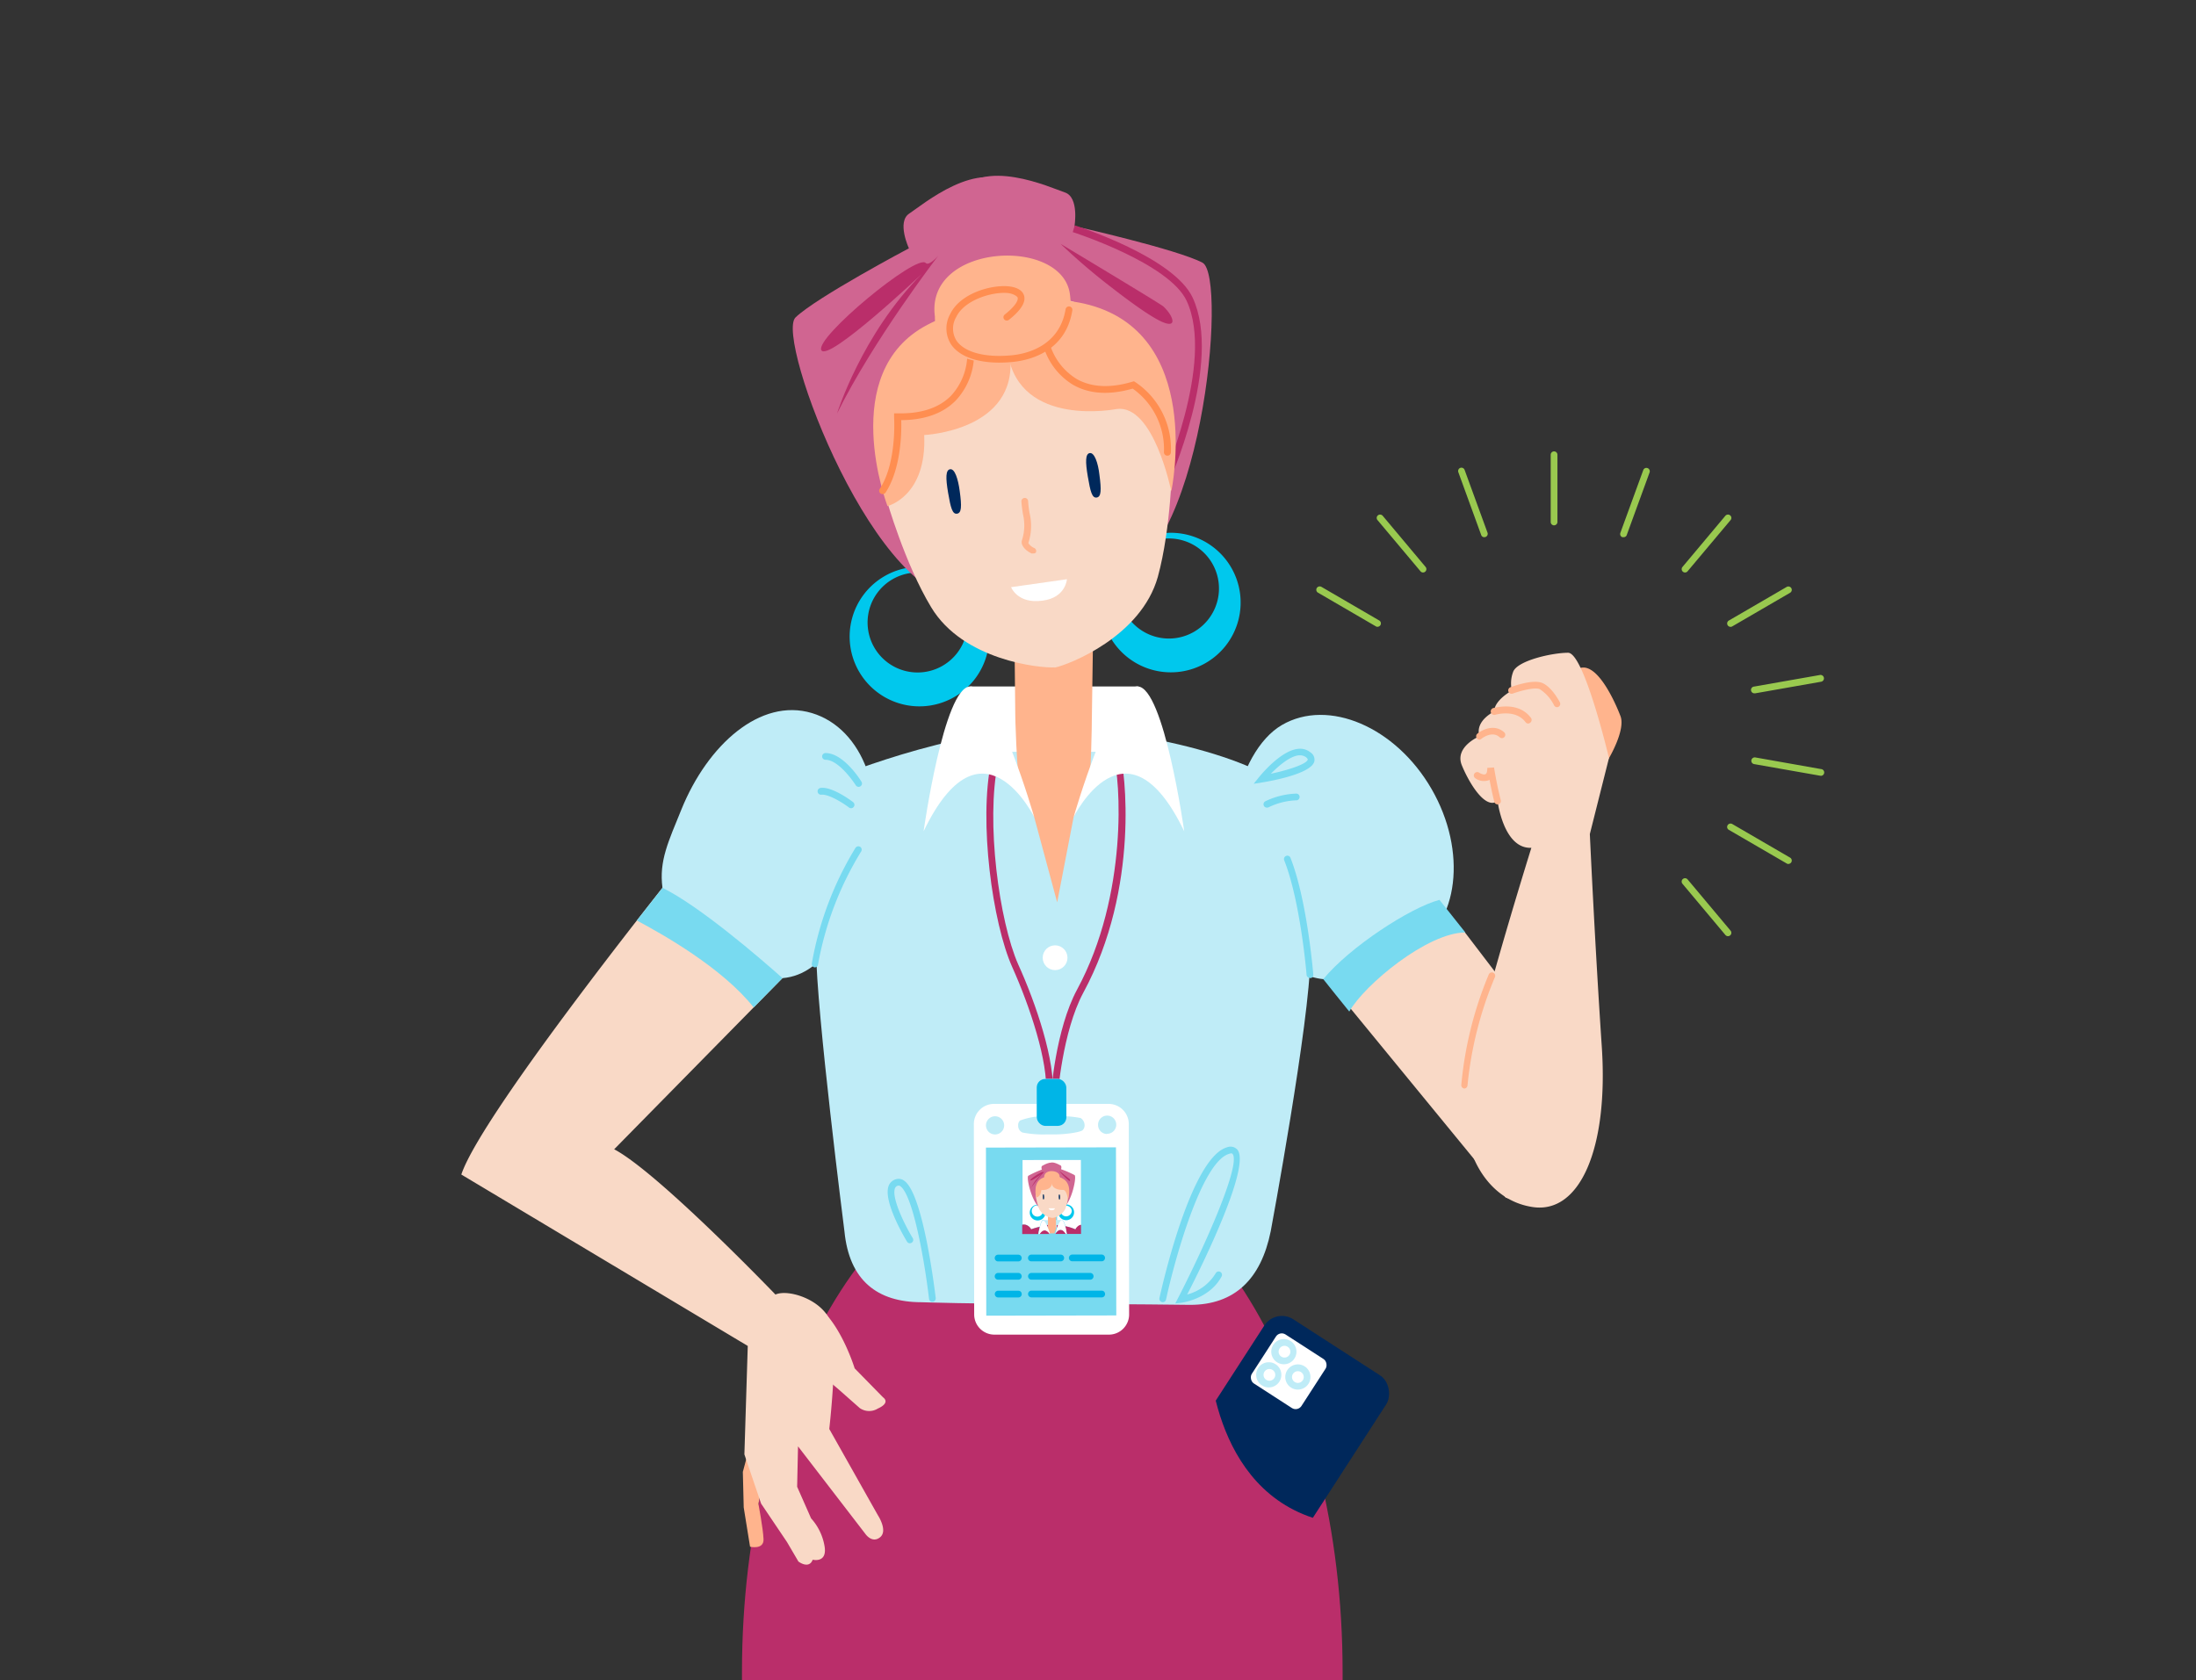 <svg xmlns="http://www.w3.org/2000/svg" xmlns:xlink="http://www.w3.org/1999/xlink" viewBox="0 0 325.98 249.45"><rect x="0" y="0" width="325.98" height="249.45" fill="#333333" stroke="none"/><defs><style>.cls-1{fill:none;}.cls-2{fill:#99c94f;}.cls-3{fill:#ba2e6a;}.cls-4{fill:#f9d9c6;}.cls-5{fill:#ffb48d;}.cls-6{fill:#bfecf7;}.cls-7{fill:#fff;}.cls-8{fill:#d06591;}.cls-9{fill:#00c8ed;}.cls-10{fill:#00285b;}.cls-11{fill:#ff8e51;}.cls-12{fill:#78daf0;}.cls-13{fill:#00b5e7;}.cls-14{clip-path:url(#clip-path);}</style><clipPath id="clip-path"><rect class="cls-1" x="151.74" y="172.22" width="8.73" height="10.99" transform="translate(-0.35 0.31) rotate(-0.11)"/></clipPath></defs><g id="Ny"><path class="cls-2" d="M230.69,148.37a.5.5,0,0,1-.5-.5v-9.93a.5.5,0,0,1,.5-.5.5.5,0,0,1,.5.5v9.93A.51.51,0,0,1,230.69,148.37Z"/><path class="cls-2" d="M256.51,139a.51.51,0,0,1-.39-.18l-6.37-7.6a.5.5,0,1,1,.76-.65l6.38,7.61a.5.5,0,0,1-.38.82Z"/><path class="cls-2" d="M265.48,128.28a.43.43,0,0,1-.25-.07l-8.6-5a.49.49,0,0,1-.18-.68.51.51,0,0,1,.68-.19l8.6,5a.5.5,0,0,1-.25.93Z"/><path class="cls-2" d="M270.25,115.17h-.09l-9.78-1.72a.5.5,0,0,1-.4-.58.51.51,0,0,1,.58-.41l9.77,1.73a.5.5,0,0,1-.08,1Z"/><path class="cls-2" d="M260.47,102.94a.5.5,0,0,1-.09-1l9.78-1.72a.5.5,0,1,1,.17,1l-9.77,1.72Z"/><path class="cls-2" d="M256.88,93.07a.5.5,0,0,1-.25-.93l8.6-5a.51.51,0,0,1,.68.19.5.5,0,0,1-.18.68l-8.6,5A.45.45,0,0,1,256.88,93.07Z"/><path class="cls-2" d="M250.13,85a.5.5,0,0,1-.38-.82l6.37-7.6a.51.51,0,0,1,.71-.06.49.49,0,0,1,.06.7l-6.38,7.6A.49.49,0,0,1,250.13,85Z"/><path class="cls-2" d="M241,79.76l-.17,0a.5.5,0,0,1-.3-.64l3.4-9.32a.5.5,0,0,1,.64-.3.51.51,0,0,1,.3.64l-3.4,9.32A.48.48,0,0,1,241,79.76Z"/><path class="cls-2" d="M230.69,78a.5.5,0,0,1-.5-.5V67.52a.5.5,0,0,1,.5-.5.5.5,0,0,1,.5.5v9.93A.51.51,0,0,1,230.69,78Z"/><path class="cls-2" d="M220.34,79.76a.48.48,0,0,1-.47-.33l-3.39-9.32a.5.5,0,0,1,.29-.64.5.5,0,0,1,.64.3l3.4,9.32a.5.5,0,0,1-.3.64Z"/><path class="cls-2" d="M211.24,85a.49.49,0,0,1-.38-.18l-6.38-7.6a.49.49,0,0,1,.06-.7.51.51,0,0,1,.71.06l6.37,7.6a.5.5,0,0,1-.38.82Z"/><path class="cls-2" d="M204.49,93.07a.45.45,0,0,1-.25-.07l-8.59-5a.5.5,0,0,1-.19-.68.52.52,0,0,1,.69-.19l8.59,5a.5.5,0,0,1-.25.93Z"/><path class="cls-2" d="M191.12,115.17a.5.5,0,0,1-.08-1l9.77-1.73a.5.5,0,0,1,.18,1l-9.78,1.72Z"/><path class="cls-2" d="M195.9,128.28a.5.5,0,0,1-.44-.25.49.49,0,0,1,.19-.68l8.59-5a.51.51,0,0,1,.68.19.49.49,0,0,1-.18.68l-8.59,5A.47.47,0,0,1,195.9,128.28Z"/><path class="cls-2" d="M204.86,139a.51.51,0,0,1-.32-.12.49.49,0,0,1-.06-.7l6.38-7.61a.5.5,0,1,1,.76.65l-6.37,7.6A.5.5,0,0,1,204.86,139Z"/><path class="cls-3" d="M199.3,249.44c0-.4,0-.8,0-1.2,0-42.17-20-76.36-44.58-76.36s-44.58,34.19-44.58,76.36c0,.4,0,.8,0,1.2Z"/><path class="cls-4" d="M191.57,138.87l31.93,38.94s5.89,2.21,10-4.18.95-13.41.95-13.41L225.52,149l-8.24-10.79-9.36-9.77S186.9,115.82,191.57,138.87Z"/><path class="cls-5" d="M111.09,215.47l-.82,3.07.13,5.28.94,5.83s2.07.5,2-1.13-.76-5.21-.76-5.21l1.13-6-2.51-2.07Z"/><path class="cls-4" d="M102.89,126.09s-31.23,38.75-34.41,48.3L111,199.84l-.5,16.1,2.48,7.31,3.84,5.7,1.7,2.9s1.56,1.2,2.12-.27c0,0,2.19.55,1.76-2a8.16,8.16,0,0,0-2-4.14l-2.07-4.69.13-6,10,13s1,1.47,2.19.49-.35-3.29-.35-3.29l-7.2-12.78s1.4-12.22.27-15.7-6.35-5.13-8.26-4.26c0,0-17.41-18.13-23.94-21.57l31.38-31.92Z"/><path class="cls-4" d="M116.24,199.24l8.3,7.1,3.09,2.73a2.44,2.44,0,0,0,2.67.07c2-.9.78-1.67.78-1.67l-4.21-4.3s-3-9.76-7.92-10.2S116.24,199.24,116.24,199.24Z"/><path class="cls-6" d="M122.91,115.88s18.11-7.71,33.1-7.71,34.53,5.69,35.51,10.31c1.46,6.87-2,29.05-2,29.05H129.78S122.91,132.33,122.91,115.88Z"/><path class="cls-6" d="M176.67,193.74s-9.42-.13-20.76-.13-19.1-.26-19.1-.26c-6.6,0-10.75-3.25-11.46-10.54,0,0-4.2-32.94-4.2-41.74s10.71-26.89,17.31-26.89h38.17c11.41,0,17.86,19,17.86,28.06s-5.86,40.57-5.86,40.57C187.19,189.93,183.27,193.74,176.67,193.74Z"/><polygon class="cls-7" points="144.01 101.92 168.97 101.92 168.97 111.62 145.45 111.62 144.01 101.92"/><path class="cls-8" d="M147.75,38.61s3.19,49.39,16.9,47.53S182.31,41,178.5,39s-19-5.42-19-5.42.72-4.28-1.41-5-12.35-5.41-16.1.36c-2.65,4.06,2,6.93,4.24,8.72S147.75,38.61,147.75,38.61Z"/><path class="cls-3" d="M173.22,72.35l-.91-.41c.08-.18,8.11-18.14,3.83-27.29-2.61-5.58-16.76-10.15-16.9-10.19l.3-1c.6.2,14.71,4.75,17.5,10.73C181.52,53.8,173.56,71.6,173.22,72.35Z"/><path class="cls-9" d="M172.41,79.2a10.36,10.36,0,1,0,11.66,8.88A10.36,10.36,0,0,0,172.41,79.2Zm2.11,15.54a7.43,7.43,0,1,1,6.36-8.36A7.43,7.43,0,0,1,174.52,94.74Z"/><path class="cls-9" d="M135.1,84.25a10.36,10.36,0,1,0,11.65,8.88A10.37,10.37,0,0,0,135.1,84.25Zm2.1,15.53a7.42,7.42,0,1,1,6.36-8.35A7.42,7.42,0,0,1,137.2,99.78Z"/><path class="cls-8" d="M147.64,38.62s10,48.47-3.67,50.32-29-38.81-25.88-41.81,16.83-10.26,16.83-10.26-1.83-3.94.05-5.16,10.46-8.49,15.62-3.92c3.63,3.21-.08,7.2-1.78,9.52S147.64,38.62,147.64,38.62Z"/><path class="cls-3" d="M157.43,36.2s14.85,8.91,15.26,9.3c1.65,1.52,2.45,4-1.56,1.55C169.38,46,167,44.24,165,42.68A91.17,91.17,0,0,1,157.43,36.2Z"/><path class="cls-3" d="M124.25,61.4s3.67-11.78,12.57-20.71c0,0-13.92,13.15-14.9,11.3s14.16-14.38,15.5-12.94c.48.51,1.86-1.08,1.86-1.08S129.69,50.41,124.25,61.4Z"/><path class="cls-5" d="M150.59,94.32l.12,11.87s.38,27.79,6.22,27.79c5.06,0,5.14-26.82,5.14-26.82l.19-13Z"/><path class="cls-4" d="M156.55,99.13c2.22-.47,12.83-4.63,15.32-13.47,2-7.29,2.14-17.12,2.14-17.12-.23-26.77-22.91-24.85-22.91-24.85l-4,.55s-22.37,4.17-15.48,30c0,0,2.69,9.45,6.61,15.93,4.74,7.87,16.08,9.05,18.35,8.92"/><path class="cls-7" d="M158.38,86l-8.29,1.18s.95,2.52,4.65,2C158.21,88.76,158.38,86,158.38,86Z"/><path class="cls-10" d="M163.2,70.49c.31,2.31.27,3.28-.41,3.38s-.93-.87-1.31-3.1-.37-3.41.3-3.5S163,68.7,163.2,70.49Z"/><path class="cls-10" d="M142.46,72.89c.32,2.32.28,3.28-.4,3.38s-.94-.87-1.32-3.1-.37-3.41.31-3.5S142.22,71.1,142.46,72.89Z"/><path class="cls-5" d="M153.33,82.17a.59.59,0,0,1-.22,0c-1.4-.72-1.46-1.52-1.45-1.68l0-.15a7.19,7.19,0,0,0,.19-4c-.09-.59-.19-1.2-.23-1.91a.5.5,0,1,1,1,0,15.1,15.1,0,0,0,.22,1.79,8.14,8.14,0,0,1-.19,4.41,1.93,1.93,0,0,0,.89.74.49.49,0,0,1,.22.67A.5.5,0,0,1,153.33,82.17Z"/><path class="cls-5" d="M137.66,48.23c-13.49,7.06-5.92,26.91-5.92,26.91s5.86-1.42,5.45-10.55c0,0,13.92-.6,12.75-11.75C149.14,46.88,144.3,44.68,137.66,48.23Z"/><path class="cls-11" d="M131,73.36a.45.45,0,0,1-.27-.08.49.49,0,0,1-.14-.69c2.58-3.91,2.13-10.61,2.13-10.67l0-.55h.55c3.46.08,6.11-.8,7.89-2.6a9.15,9.15,0,0,0,2.43-6.1.5.5,0,0,1,.48-.51.49.49,0,0,1,.52.48,10.08,10.08,0,0,1-2.72,6.83c-1.88,1.91-4.6,2.89-8.09,2.91.06,1.73,0,7.19-2.32,10.75A.52.52,0,0,1,131,73.36Z"/><path class="cls-5" d="M160.93,45.08c18,4.11,12.94,27.88,12.94,27.88s-2.59-13-8.13-12.23c0,0-14.3,2.85-16.13-8.21C148.8,46.56,153.59,43.42,160.93,45.08Z"/><path class="cls-11" d="M173.25,67.65h0a.5.5,0,0,1-.47-.53,11,11,0,0,0-4.64-9.42c-3.49,1-6.47.8-8.86-.57a10,10,0,0,1-4.43-5.87.5.5,0,0,1,.37-.6.49.49,0,0,1,.6.37,9.2,9.2,0,0,0,4,5.24c2.2,1.25,5,1.39,8.29.4l.22-.06.19.12a11.91,11.91,0,0,1,5.29,10.45A.5.5,0,0,1,173.25,67.65Z"/><path class="cls-5" d="M138.78,47a6.18,6.18,0,0,0,1.47,4.11c1.61,2.15,5.91,3.27,10.3,2.72,0-.21,0-.41-.07-.63,0,0,9.62-.07,8.34-9.53C157.66,35.09,137.31,36.13,138.78,47Z"/><path class="cls-11" d="M148.34,53.84c-3.37,0-5.92-.93-7.13-2.66a4.37,4.37,0,0,1-.16-4.55c1.43-3,5.86-4.32,8.51-4.13,1.34.1,2.21.59,2.45,1.37.3,1-.46,2.2-2.25,3.62a.5.5,0,0,1-.7-.08.5.5,0,0,1,.08-.7c2-1.59,2-2.35,1.91-2.55s-.71-.6-1.56-.66c-2.37-.17-6.36,1.09-7.54,3.56A3.36,3.36,0,0,0,142,50.6c1.21,1.73,4.27,2.53,8.18,2.15,2.1-.2,7.07-1.28,8-6.83a.5.5,0,1,1,1,.16c-1,6.24-6.54,7.44-8.87,7.66A19.25,19.25,0,0,1,148.34,53.84Z"/><path class="cls-6" d="M128.8,128.5c-2.52,8.42-6.21,16.21-12.64,16.73-1.37.11-5.78-3.76-9.52-6.64-3.32-2.56-8-4.19-8.3-6.77-.54-4,.9-6.91,2.8-11.61,3.9-9.64,11.73-16.63,19.37-14.34S131.86,118.29,128.8,128.5Z"/><path class="cls-6" d="M212.5,117.14c5.33,9.23,4.06,20-2.85,23.94-3.28,1.89-8.92,4.73-13.22,4.3-4.76-.48-8.15-4.57-11-9.42-5.33-9.23-2-24.33,4.87-28.32S207.17,107.91,212.5,117.14Z"/><path class="cls-12" d="M94.53,136.67c3.75,2,12.67,7,17.35,12.91l4.28-4.35c-3.44-3.06-12.3-10.69-17.82-13.41Z"/><path class="cls-12" d="M200.29,150.19c2.27-4,11.62-11.74,17.23-11.74l-3.84-4.84c-4.3,1.12-13.33,7-17.25,11.77C197.56,146.8,198.86,148.43,200.29,150.19Z"/><path class="cls-3" d="M156.26,162.6l-1-.09c.41-4.8-2.43-13.19-5-18.92-2.93-6.55-5-21.63-3.12-30.52l1,.2c-1.82,8.72.18,23.49,3,29.91C153.79,149,156.69,157.61,156.26,162.6Z"/><path class="cls-3" d="M157,162.81l-1-.07c0-.4.68-9.87,3.89-15.82,7.65-14.17,6.42-31.3,5.4-34.63l1-.29c.65,2.11,3,19.72-5.48,35.39C157.7,153.16,157,162.71,157,162.81Z"/><path class="cls-7" d="M147.56,163.9a3,3,0,0,0-3,3l.05,28.26a3,3,0,0,0,3,3l17,0a3,3,0,0,0,3-3l-.05-28.26a3,3,0,0,0-3-3Zm.16,4.54a1.35,1.35,0,1,1,1.34-1.35A1.35,1.35,0,0,1,147.72,168.44ZM161,167.07a1,1,0,0,1-.28.72c-.24.29-2.33.63-4,.64H155.4a15.89,15.89,0,0,1-3.63-.28,1.09,1.09,0,0,1-.63-1.06.87.87,0,0,1,.28-.72,10.34,10.34,0,0,1,4-.64h1.36a16,16,0,0,1,3.63.27A1.28,1.28,0,0,1,161,167.07Zm3.29,1.3A1.34,1.34,0,0,1,163,167a1.35,1.35,0,1,1,1.35,1.34Z"/><rect class="cls-12" x="146.39" y="170.36" width="19.3" height="24.96" transform="translate(-0.36 0.31) rotate(-0.11)"/><path class="cls-13" d="M148.16,187.29a.5.5,0,0,1-.5-.5.5.5,0,0,1,.5-.5h3a.5.5,0,0,1,0,1Z"/><path class="cls-13" d="M153.1,187.28a.5.5,0,0,1,0-1h4.36a.5.5,0,0,1,.5.5.5.5,0,0,1-.5.5Z"/><path class="cls-13" d="M159.17,187.27a.5.5,0,0,1-.5-.5.51.51,0,0,1,.5-.5h4.36a.5.5,0,0,1,.5.5.49.49,0,0,1-.49.5Z"/><path class="cls-13" d="M148.16,190a.5.5,0,0,1-.5-.5.5.5,0,0,1,.5-.5h3a.5.5,0,0,1,.5.5.5.5,0,0,1-.5.5Z"/><path class="cls-13" d="M153.11,190a.5.5,0,0,1-.5-.5.5.5,0,0,1,.5-.5l8.72,0h0a.5.5,0,0,1,0,1l-8.72,0Z"/><path class="cls-13" d="M148.17,192.64a.5.5,0,0,1-.5-.5.5.5,0,0,1,.5-.5h3a.5.5,0,0,1,0,1Z"/><path class="cls-13" d="M153.11,192.63a.5.5,0,0,1,0-1l10.43,0h0a.5.5,0,0,1,.5.5.49.49,0,0,1-.49.5l-10.44,0Z"/><rect class="cls-7" x="153.88" y="160.2" width="4.4" height="6.98" rx="1.26" transform="translate(-0.3 0.29) rotate(-0.11)"/><rect class="cls-13" x="153.88" y="160.2" width="4.4" height="6.98" rx="1.26" transform="translate(-0.3 0.29) rotate(-0.11)"/><g class="cls-14"><path class="cls-7" d="M152.26,181.85a1.37,1.37,0,0,1,.81.67,12,12,0,0,1,1.28-.39c.13-.51.29-1,.48-1s.39.34.57.76l.2,0c0-.16,0-.25,0-.25l0-1.34,1.32,0v1.62l.2,0c.18-.42.38-.77.56-.76s.35.43.49.92a6.76,6.76,0,0,1,1.51.47,1.45,1.45,0,0,1,.5-.56,1.48,1.48,0,0,1,.35-.13l0-9.63-8.74,0,0,9.6A1.14,1.14,0,0,1,152.26,181.85Z"/><polygon class="cls-6" points="154.83 181.16 157.64 181.14 157.65 182.23 155 182.25 154.83 181.16"/><path class="cls-3" d="M156.85,182.47c.07-.19.14-.38.22-.57l-.2,0c0,.13,0,.33,0,.58Z"/><path class="cls-3" d="M155.6,181.89l-.2,0q.14.29.24.57C155.62,182.26,155.6,182,155.6,181.89Z"/><path class="cls-3" d="M154.28,183.22h1.57C155.64,182.88,155,182.06,154.28,183.22Z"/><path class="cls-3" d="M156.65,183.21h1.59C157.49,182,156.85,182.88,156.65,183.21Z"/><path class="cls-5" d="M156.88,180.26l-1.32,0,0,1.34s0,.09,0,.25,0,.37,0,.6v0c.11.29.19.54.23.68h.73l.23-.69v-.05h0c0-.25,0-.45,0-.58v-1.62Z"/><path class="cls-3" d="M153.07,182.52a1.37,1.37,0,0,0-.81-.67,1.14,1.14,0,0,0-.52,0v1.39h2.38c0-.19.07-.43.12-.67s.06-.28.1-.42A12,12,0,0,0,153.07,182.52Z"/><path class="cls-3" d="M160.48,181.84a1.48,1.48,0,0,0-.35.13,1.45,1.45,0,0,0-.5.56,6.76,6.76,0,0,0-1.51-.47c0,.15.08.3.11.45s.11.51.14.7h2.11Z"/><path class="cls-7" d="M155.65,182.53v0q-.1-.28-.24-.57c-.18-.42-.39-.76-.57-.76s-.35.46-.48,1c0,.14-.07.27-.1.42s-.09.48-.12.67h.15c.72-1.16,1.36-.34,1.57,0h0C155.84,183.07,155.76,182.82,155.65,182.53Z"/><path class="cls-7" d="M158.23,182.51c0-.15-.07-.3-.11-.45-.14-.49-.3-.92-.49-.92s-.38.34-.56.76c-.08.19-.15.38-.22.57v.05l-.23.69h0c.2-.33.84-1.2,1.59,0h.13C158.34,183,158.29,182.77,158.23,182.51Z"/><path class="cls-8" d="M156.08,174s-.34,5.56,1.22,5.55,2.61-4.79,2.21-5.08a15.89,15.89,0,0,0-2-.87s.14-.47-.09-.57-1.3-.78-1.8-.19c-.35.42.12.8.35,1S156.08,174,156.08,174Z"/><path class="cls-9" d="M158.27,178.83a1.17,1.17,0,1,0,1.17,1.16A1.17,1.17,0,0,0,158.27,178.83Zm0,1.77a.84.84,0,0,1-.84-.83.84.84,0,0,1,1.67,0A.85.85,0,0,1,158.28,180.6Z"/><path class="cls-9" d="M154,178.87A1.17,1.17,0,1,0,155.2,180,1.16,1.16,0,0,0,154,178.87Zm0,1.77a.84.84,0,1,1,.83-.85A.85.85,0,0,1,154,180.64Z"/><path class="cls-8" d="M156.07,174s.44,5.56-1.12,5.57-2.69-4.75-2.3-5a15.31,15.31,0,0,1,2-.91s-.15-.46.08-.57,1.29-.8,1.8-.22c.36.41-.11.8-.33,1S156.07,174,156.07,174Z"/><path class="cls-3" d="M157.2,173.82s1.53,1.2,1.57,1.25.22.48-.2.15a7.71,7.71,0,0,1-.62-.57A9.61,9.61,0,0,1,157.2,173.82Z"/><path class="cls-3" d="M153.08,176.34a6.29,6.29,0,0,1,1.7-2.14s-1.75,1.27-1.83,1.05,1.79-1.4,1.92-1.23.22-.09.22-.09A19.2,19.2,0,0,0,153.08,176.34Z"/><path class="cls-4" d="M156.21,180.84a2.6,2.6,0,0,0,1.9-1.29,8.41,8.41,0,0,0,.48-1.89c.36-3-2.21-3.1-2.21-3.1h-.45s-2.56.15-2.16,3.14a8.78,8.78,0,0,0,.52,1.87,2.59,2.59,0,0,0,1.92,1.26"/><path class="cls-7" d="M156.6,179.4h-.94a.44.44,0,0,0,.49.29A.42.42,0,0,0,156.6,179.4Z"/><path class="cls-10" d="M157.36,177.73c0,.26,0,.37-.09.37s-.1-.11-.11-.36,0-.39.09-.39S157.36,177.52,157.36,177.73Z"/><path class="cls-10" d="M155,177.7c0,.27,0,.38-.1.38s-.09-.11-.1-.37,0-.38.08-.39S155,177.5,155,177.7Z"/><path class="cls-5" d="M154.82,174.88c-1.61.6-1,2.92-1,2.92s.67-.07.76-1.1c0,0,1.56.13,1.59-1.13C156.12,174.89,155.61,174.58,154.82,174.88Z"/><path class="cls-5" d="M157.46,174.86c1.95.71,1.06,3.29,1.06,3.29s-.11-1.48-.74-1.48c0,0-1.64.12-1.69-1.14C156.09,174.85,156.67,174.57,157.46,174.86Z"/><path class="cls-5" d="M155,174.76a.72.72,0,0,0,.11.48,1.33,1.33,0,0,0,1.11.45v-.07a.91.91,0,0,0,1.07-1C157.24,173.7,155,173.53,155,174.76Z"/></g><path class="cls-5" d="M236.66,116.66l2.19-4.11s2.48-4.17,1.7-6.22-3.68-8.64-6.44-6.94a22.39,22.39,0,0,0-3.61,2.55,3,3,0,0,0,4.18,1.27l.71,1.63S225.9,112.27,236.66,116.66Z"/><path class="cls-4" d="M227.32,125.88s-9.71,31-10,38,3.24,14.31,10.22,15.34,11.25-8.69,10.23-23.86S236,123.84,236,123.84l2.84-11.29s-3.69-15.63-6.07-15.63-7.67,1.19-8.18,2.9a4.87,4.87,0,0,0-.17,2.72s-2.62,1.41-2.62,3.11c0,0-2.89,1.34-2.19,3.67,0,0-3.74,1.56-2.61,4.31s3.53,6.64,5.3,5.3C222.31,118.93,223.16,126.06,227.32,125.88Z"/><path class="cls-5" d="M222.31,119.43a.5.5,0,0,1-.49-.37c-.3-1.19-.54-2.37-.71-3.29a.41.41,0,0,1-.11.07,2.16,2.16,0,0,1-2-.29.5.5,0,0,1-.14-.69.51.51,0,0,1,.7-.14c.24.16.71.35.94.23s.27-.44.28-.94l1-.06s.37,2.44,1,4.86a.5.5,0,0,1-.36.61Z"/><path class="cls-5" d="M219.62,109.82a.5.5,0,0,1-.32-.88c.76-.63,2.57-1.49,4-.2a.5.5,0,0,1,0,.71.49.49,0,0,1-.7,0c-1.13-1-2.61.18-2.68.23A.46.46,0,0,1,219.62,109.82Z"/><path class="cls-5" d="M226.86,107.43a.51.51,0,0,1-.4-.2c-1.49-2-4.47-1.11-4.5-1.1a.5.5,0,0,1-.3-1c.15,0,3.69-1.11,5.6,1.46a.5.5,0,0,1-.1.7A.49.49,0,0,1,226.86,107.43Z"/><path class="cls-5" d="M231.15,105a.5.5,0,0,1-.45-.26,6.06,6.06,0,0,0-2.14-2.42c-.78-.31-2.84.24-4,.66a.5.5,0,0,1-.64-.29.5.5,0,0,1,.29-.65c.33-.12,3.28-1.21,4.69-.65s2.52,2.64,2.65,2.88a.51.51,0,0,1-.21.68A.68.68,0,0,1,231.15,105Z"/><path class="cls-5" d="M217.38,161.62h0a.5.5,0,0,1-.46-.54A55.47,55.47,0,0,1,221,144.67a.5.5,0,0,1,.66-.25.51.51,0,0,1,.25.66,55.16,55.16,0,0,0-4.07,16.08A.5.5,0,0,1,217.38,161.62Z"/><circle class="cls-7" cx="156.62" cy="142.2" r="1.84"/><path class="cls-12" d="M138.4,193.29a.5.5,0,0,1-.49-.44c-.71-6-2.42-15.37-4.24-16.71-.16-.12-.25-.12-.32-.1a.58.58,0,0,0-.48.35c-.59,1.3,1.3,5.26,2.62,7.44a.5.5,0,0,1-.17.69.49.49,0,0,1-.68-.17c-.38-.62-3.67-6.17-2.69-8.37a1.62,1.62,0,0,1,1.22-.93,1.37,1.37,0,0,1,1.09.29c2.75,2,4.45,15.82,4.64,17.39a.5.5,0,0,1-.44.55Z"/><path class="cls-12" d="M174.46,193.53l.44-.85c4.11-8,9.33-19.83,8.06-21.36-.08-.09-.25-.1-.52,0-4.1,1.22-8.14,16-9.35,21.63a.5.5,0,0,1-.59.39.52.52,0,0,1-.39-.6c.19-.84,4.54-20.74,10-22.38a1.38,1.38,0,0,1,1.57.34c2,2.41-5,16.75-7.45,21.5a7,7,0,0,0,4.23-3.15.49.49,0,0,1,.67-.21.5.5,0,0,1,.21.68c-1.79,3.34-5.81,3.89-6,3.91Z"/><rect class="cls-10" x="177.14" y="196.96" width="21.55" height="38.64" rx="3.11" transform="translate(147.53 -67.38) rotate(32.88)"/><rect class="cls-7" x="186.89" y="199.27" width="8.78" height="8.66" rx="1.03" transform="translate(141.19 -71.23) rotate(32.88)"/><path class="cls-3" d="M179.36,200.05s0,21.53,17.09,25.76c0,0,1.75,14.23-16.65,11.69s-7.73-37.21-7.73-37.21Z"/><path class="cls-12" d="M121,143.63h-.09a.5.5,0,0,1-.4-.58A49.07,49.07,0,0,1,127,125.87a.52.52,0,0,1,.7-.13.51.51,0,0,1,.13.69,48.21,48.21,0,0,0-6.4,16.78A.49.49,0,0,1,121,143.63Z"/><path class="cls-12" d="M194.45,145.19a.5.5,0,0,1-.5-.46c0-.11-.91-10.94-3.32-17a.5.5,0,0,1,.29-.65.49.49,0,0,1,.64.28c2.46,6.25,3.35,16.89,3.39,17.34a.5.5,0,0,1-.46.54Z"/><path class="cls-12" d="M186.1,116.37l.81-1c.13-.16,3.15-3.91,5.76-4.18a2.42,2.42,0,0,1,1.87.53,1.27,1.27,0,0,1,.56,1.35c-.47,1.76-6,2.82-7.72,3.1Zm6.88-4.22h-.2c-1.33.14-3,1.58-4.13,2.73,2.72-.57,5.31-1.45,5.48-2.1,0-.1-.16-.27-.22-.32A1.46,1.46,0,0,0,193,112.15Z"/><path class="cls-12" d="M127.46,116.83a.51.51,0,0,1-.43-.24c-.65-1-2.71-3.78-4.49-3.78a.5.5,0,0,1,0-1c2.71,0,5.24,4.08,5.34,4.26a.49.49,0,0,1-.16.68A.56.56,0,0,1,127.46,116.83Z"/><path class="cls-12" d="M126.34,120a.5.5,0,0,1-.31-.1c-1.06-.81-3.08-2-4.09-1.91a.5.5,0,0,1-.14-1c1.71-.24,4.53,1.87,4.84,2.11a.5.5,0,0,1,.09.7A.47.47,0,0,1,126.34,120Z"/><path class="cls-12" d="M188.06,119.91a.49.49,0,0,1-.45-.28.5.5,0,0,1,.24-.67,11.4,11.4,0,0,1,4.61-1.13.5.5,0,0,1-.09,1,10.2,10.2,0,0,0-4.09,1.05A.57.57,0,0,1,188.06,119.91Z"/><polygon class="cls-6" points="150.89 115.98 153.52 121.32 156.93 133.98 159.37 121.32 163.66 112.91 163.97 127.06 156.58 138.29 150.74 130.6 150.89 115.98"/><path class="cls-7" d="M137.1,123.43s3-21.41,6.91-21.51,9.51,19.4,9.51,19.4S145.74,105.48,137.1,123.43Z"/><path class="cls-7" d="M175.79,123.43s-3-21.41-6.91-21.51-9.51,19.4-9.51,19.4S167.15,105.48,175.79,123.43Z"/><circle class="cls-7" cx="190.58" cy="200.69" r="1.37"/><path class="cls-6" d="M190.58,202.56a1.87,1.87,0,1,1,1.87-1.87A1.87,1.87,0,0,1,190.58,202.56Zm0-2.73a.87.87,0,0,0,0,1.73.87.87,0,1,0,0-1.73Z"/><circle class="cls-7" cx="192.66" cy="204.46" r="1.37"/><path class="cls-6" d="M192.66,206.32a1.87,1.87,0,1,1,1.87-1.86A1.87,1.87,0,0,1,192.66,206.32Zm0-2.73a.87.87,0,1,0,.87.87A.87.87,0,0,0,192.66,203.59Z"/><circle class="cls-7" cx="188.34" cy="204.13" r="1.37"/><path class="cls-6" d="M188.34,206a1.87,1.87,0,1,1,1.87-1.87A1.87,1.87,0,0,1,188.34,206Zm0-2.73a.87.87,0,0,0,0,1.73.87.87,0,1,0,0-1.73Z"/></g></svg>